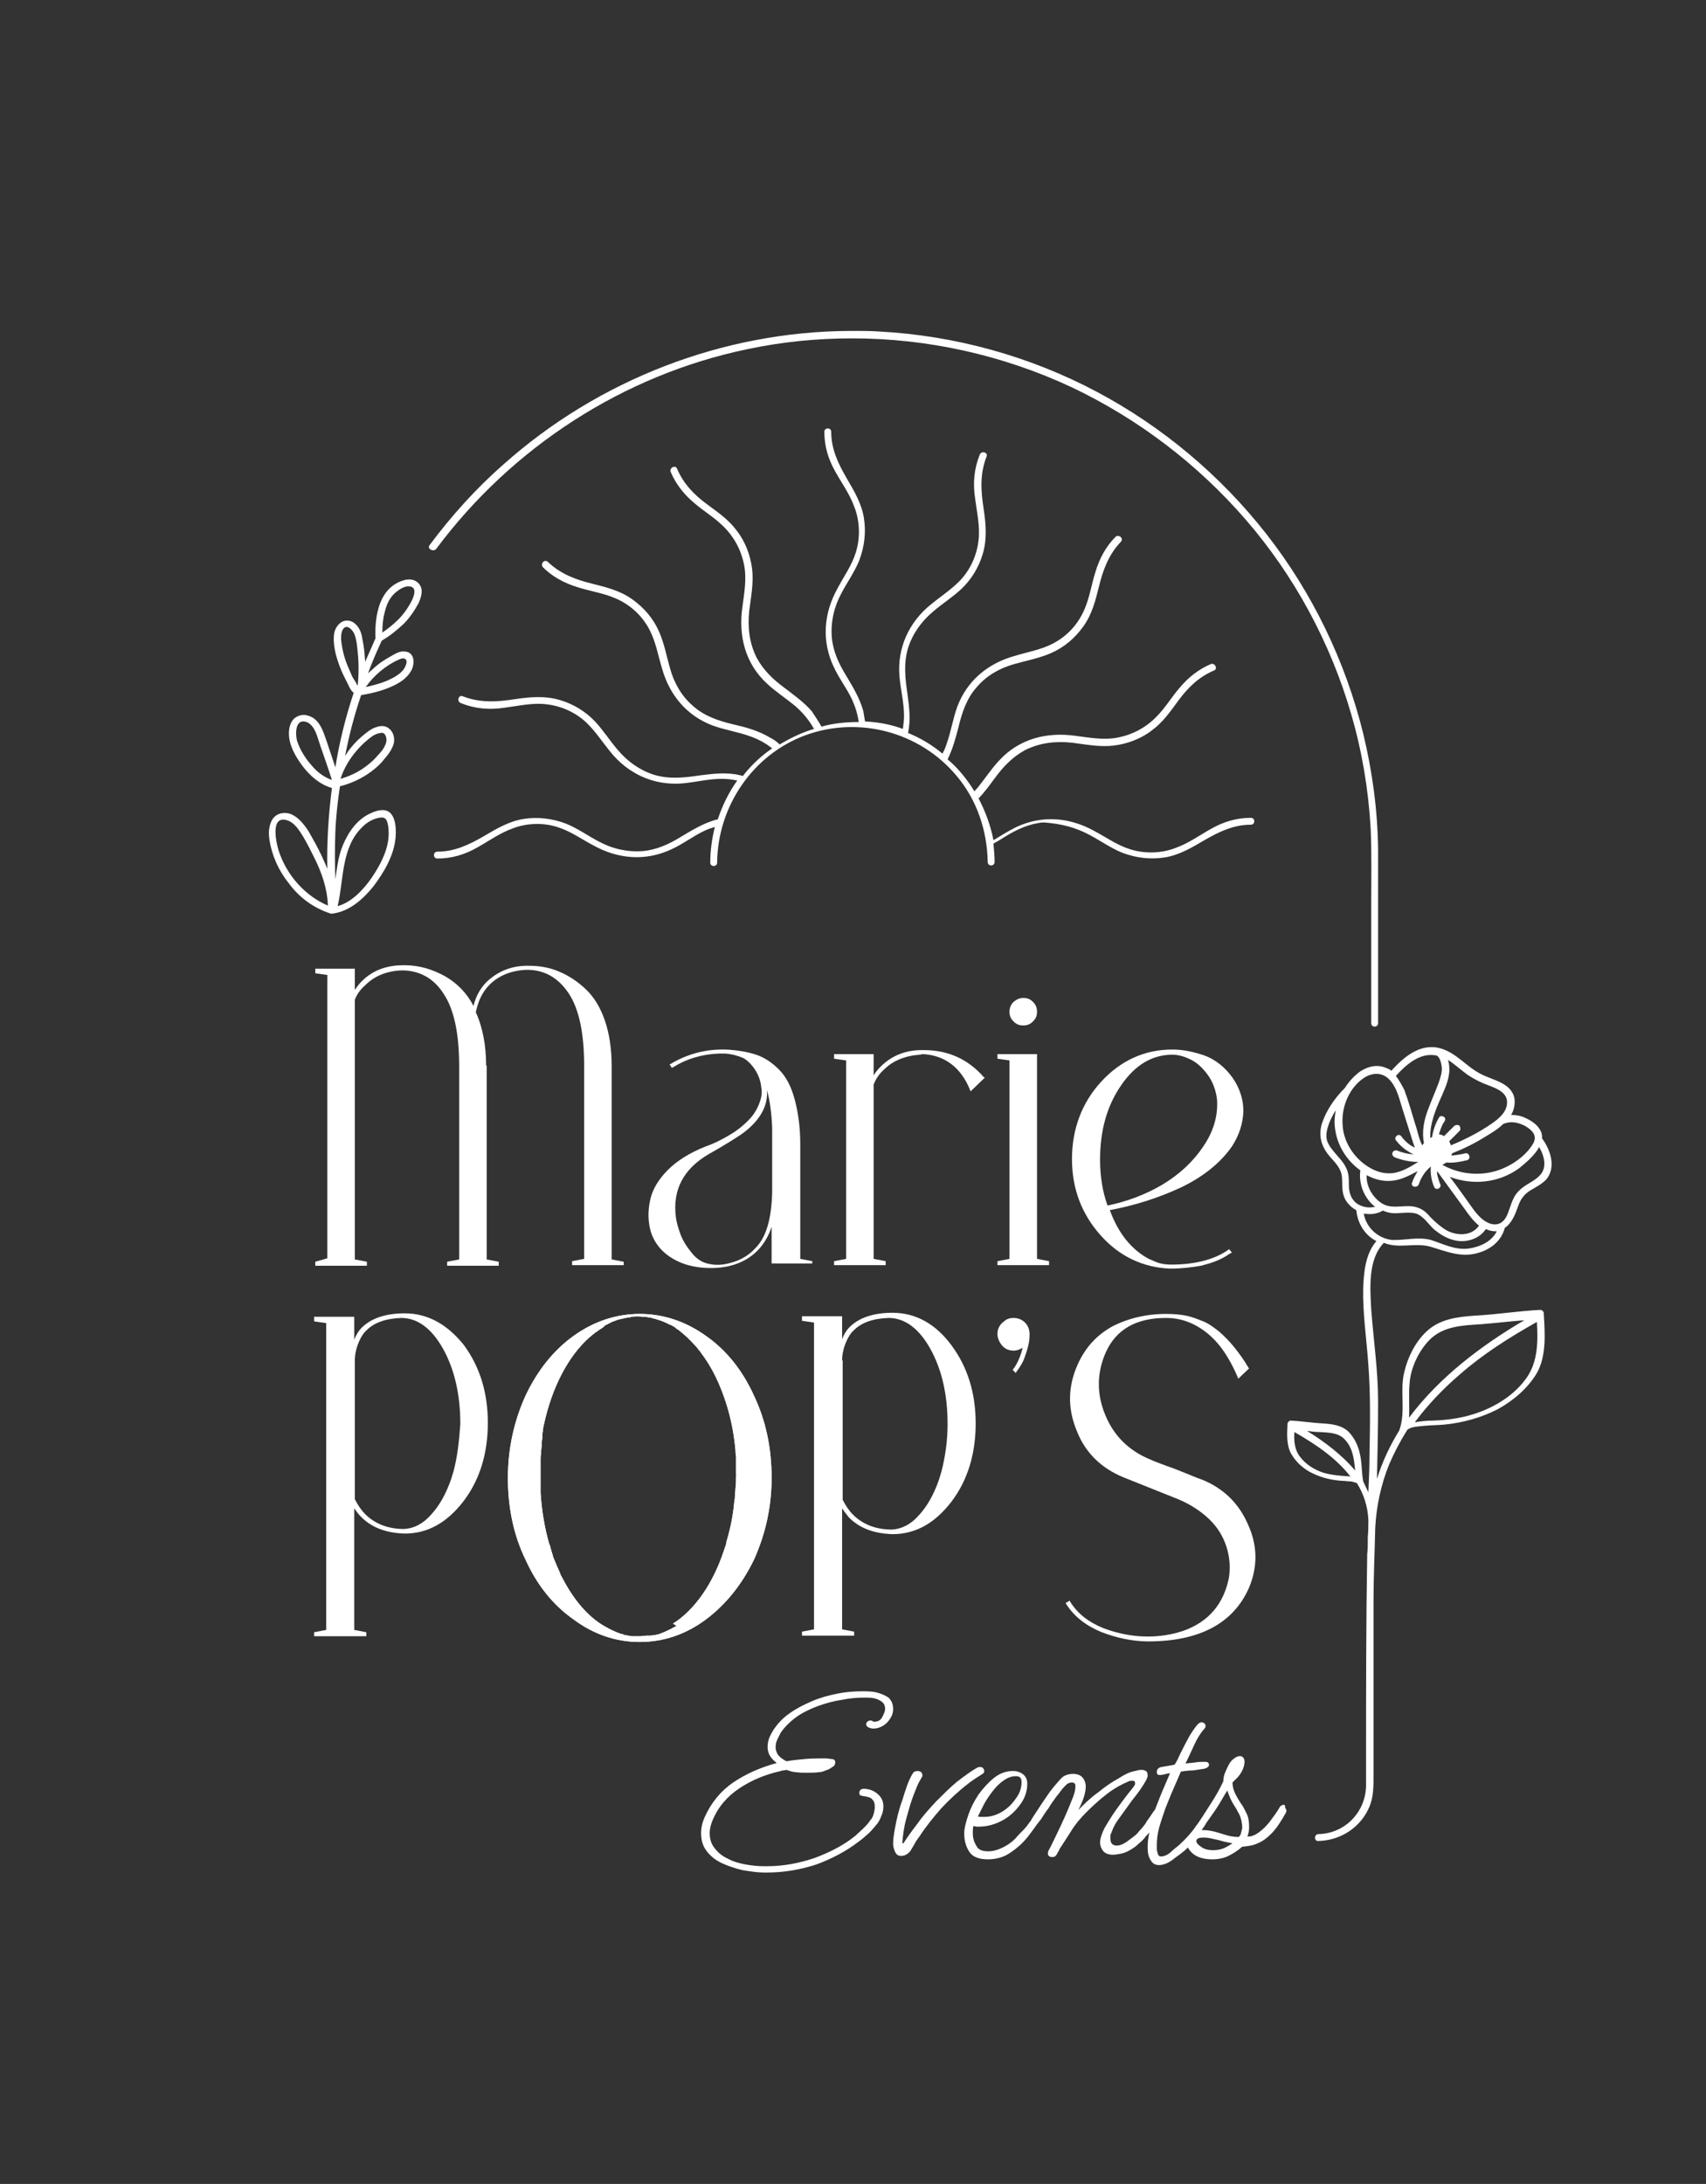 <?xml version="1.0" encoding="UTF-8"?> <svg xmlns="http://www.w3.org/2000/svg" xmlns:xlink="http://www.w3.org/1999/xlink" version="1.1" id="Calque_1" x="0px" y="0px" viewBox="0 0 297.6 380.8" style="enable-background:new 0 0 297.6 380.8;" xml:space="preserve"><rect x="0" y="0" width="297.6" height="380.8" fill="#333333" stroke="none"/> <style type="text/css"> .st0{fill:#FFFFFF;} </style> <g> <path class="st0" d="M190.1,145.6c1.9,1,3.7,2.3,5.7,3.1c2.4,0.9,4.9,1.2,7.4,0.8c2.5-0.4,4.7-1.7,6.9-3c2.6-1.5,5.1-2.7,8.1-2.7 c0.8,0,0.8-1.2,0-1.2c-2.5,0-4.8,0.7-6.9,1.9c-2,1.1-3.9,2.5-6.1,3.3c-2.5,1-5.4,1.1-8,0.3c-2.3-0.7-4.2-2.1-6.3-3.2 c-4.3-2.4-9.1-2.8-13.6-0.7c-1.4,0.7-2.7,1.5-4,2.3c-0.5-2.6-1.4-5-2.6-7.3c1.1-1.1,2-2.4,2.9-3.6c1.4-1.9,3-3.6,5.2-4.8 c2.6-1.3,5.3-1.6,8.2-1.3c2.4,0.3,4.9,0.8,7.3,0.5c2.4-0.3,4.8-1.2,6.7-2.7c1.9-1.4,3.2-3.3,4.6-5.2c1.7-2.3,3.6-4.1,6.2-5.2 c0.7-0.3,0.1-1.4-0.6-1.1c-2.1,0.9-3.9,2.3-5.4,4.1c-1.4,1.6-2.5,3.5-4,5c-1.8,1.9-4.2,3.2-6.8,3.7c-2.5,0.5-5,0-7.4-0.3 c-5-0.7-9.8,0.5-13.3,4.3c-1.4,1.5-2.5,3.2-3.8,4.8c-0.2,0.2-0.4,0.4-0.5,0.6c-1.3-2.1-2.8-4-4.7-5.6c0.9-1.8,1.4-3.7,1.9-5.6 c0.6-2.5,1.4-5,3.2-7c1.7-2,4-3.3,6.5-4c2.1-0.6,4.3-1,6.4-1.9c2.3-1,4.2-2.6,5.7-4.7c1.5-2.1,2.1-4.5,2.7-6.9 c0.7-2.9,1.7-5.6,3.8-7.8c0.6-0.6-0.3-1.4-0.9-0.9c-1.7,1.7-2.8,3.8-3.5,6.1c-0.7,2.2-1,4.4-1.9,6.5c-1.1,2.6-3,4.7-5.5,6 c-2.1,1.1-4.5,1.5-6.8,2.2c-4.6,1.3-8.2,4.3-9.9,8.8c-0.8,2.2-1.1,4.4-1.9,6.6c-0.2,0.6-0.4,1.1-0.7,1.6c-1.8-1.5-3.8-2.7-6-3.6 c0.5-2.3,0.2-4.5-0.1-6.8c-0.4-2.7-0.7-5.3,0.1-8c0.8-2.5,2.3-4.6,4.3-6.3c1.6-1.4,3.4-2.5,5-4c1.7-1.6,3-3.7,3.7-6 c0.8-2.6,0.6-5.2,0.2-7.9c-0.5-3.2-0.7-6.1,0.5-9.2c0.3-0.7-0.9-1.1-1.2-0.3c-1,2.5-1.2,5-0.8,7.6c0.3,2.4,0.9,4.9,0.6,7.3 c-0.3,2.7-1.5,5.3-3.4,7.2c-1.5,1.5-3.2,2.6-4.8,3.9c-3.9,3.1-6,7.6-5.6,12.6c0.2,2.3,0.8,4.6,0.8,6.9c0,0.8-0.1,1.6-0.2,2.3 c-2.1-0.8-4.4-1.2-6.6-1.3c-0.1-0.6-0.2-1.2-0.3-1.8c-0.6-2.2-1.8-4.2-3-6.2c-1.3-2.1-2.3-4.3-2.5-6.7c-0.2-2.7,0.4-5.3,1.7-7.7 c1-1.9,2.3-3.7,3.1-5.7c0.9-2.4,1.2-4.9,0.8-7.4c-0.4-2.5-1.7-4.7-3-6.9c-1.5-2.6-2.7-5.1-2.7-8.1c0-0.8-1.2-0.8-1.2,0 c0,2.5,0.7,4.8,1.9,6.9c1.1,2,2.5,3.9,3.3,6.1c1,2.5,1.1,5.4,0.3,8c-0.7,2.3-2.1,4.2-3.2,6.3c-2.4,4.3-2.8,9.1-0.7,13.6 c0.9,2,2.3,3.8,3.2,5.7c0.6,1.3,1,2.6,1.2,4c-2.2,0-4.4,0.2-6.5,0.8c-0.5-0.9-1.1-1.8-1.7-2.7c-1.4-1.6-3.1-2.8-4.8-4.1 c-1.9-1.4-3.6-3-4.8-5.2c-1.3-2.6-1.6-5.3-1.3-8.2c0.3-2.4,0.8-4.9,0.5-7.3c-0.3-2.4-1.2-4.8-2.7-6.7c-1.4-1.9-3.3-3.2-5.2-4.6 c-2.3-1.7-4.1-3.6-5.2-6.2c-0.3-0.7-1.4-0.1-1.1,0.6c0.9,2.1,2.3,3.9,4.1,5.4c1.6,1.4,3.5,2.5,5,4c1.9,1.8,3.2,4.2,3.7,6.8 c0.5,2.5,0,5-0.3,7.4c-0.7,5,0.5,9.8,4.3,13.3c1.5,1.4,3.2,2.5,4.8,3.8c1.4,1.2,2.5,2.5,3.4,4.1c-2.1,0.6-4.1,1.6-6,2.7 c-0.5-0.5-1.1-0.9-1.7-1.2c-2-1.2-4.2-1.8-6.4-2.3c-2.5-0.6-5-1.4-7-3.2c-2-1.7-3.3-4-4-6.5c-0.6-2.1-1-4.3-1.9-6.4 c-1-2.3-2.6-4.2-4.7-5.7c-2.1-1.5-4.5-2.1-6.9-2.7c-2.9-0.7-5.6-1.7-7.8-3.8c-0.6-0.6-1.4,0.3-0.9,0.9c1.7,1.7,3.8,2.8,6.1,3.5 c2.2,0.7,4.4,1,6.5,1.9c2.6,1.1,4.7,3,6,5.5c1.1,2.1,1.5,4.5,2.2,6.8c1.3,4.6,4.3,8.2,8.8,9.9c2.2,0.8,4.4,1.1,6.6,1.9 c1.4,0.5,2.7,1.2,3.8,2.1c-1.8,1.2-3.4,2.7-4.8,4.4c-0.1,0.1-0.2,0.3-0.3,0.4c-0.1,0-0.2-0.1-0.4-0.1c-2.4-0.6-4.7-0.3-7.1,0 c-2.7,0.4-5.3,0.7-8-0.1c-2.5-0.8-4.6-2.3-6.3-4.3c-1.4-1.6-2.5-3.4-4-5c-1.6-1.7-3.7-3-6-3.7c-2.6-0.8-5.2-0.6-7.9-0.2 c-3.2,0.5-6.1,0.7-9.2-0.5c-0.7-0.3-1.1,0.9-0.3,1.2c2.5,1,5,1.2,7.6,0.8c2.4-0.3,4.9-0.9,7.3-0.6c2.7,0.3,5.3,1.5,7.2,3.4 c1.5,1.5,2.6,3.2,3.9,4.8c3.1,3.9,7.6,6,12.6,5.6c2.3-0.2,4.6-0.8,6.9-0.8c0.9,0,1.8,0.1,2.7,0.3c-1.5,2.1-2.6,4.4-3.4,6.8 c0,0-0.1,0-0.2,0c-2.2,0.6-4.2,1.8-6.2,3c-2.1,1.3-4.3,2.3-6.7,2.5c-2.7,0.2-5.3-0.4-7.7-1.7c-1.9-1-3.7-2.3-5.7-3.1 c-2.4-0.9-4.9-1.2-7.4-0.8c-2.5,0.4-4.7,1.7-6.9,3c-2.6,1.5-5.1,2.7-8.1,2.7c-0.8,0-0.8,1.2,0,1.2c2.5,0,4.8-0.7,6.9-1.9 c2-1.1,3.9-2.5,6.1-3.3c2.5-1,5.4-1.1,7.9-0.3c2.3,0.7,4.2,2.1,6.3,3.2c4.3,2.4,9.1,2.8,13.6,0.7c2-0.9,3.8-2.3,5.7-3.2 c0.6-0.3,1.2-0.5,1.9-0.7c-0.5,2-0.8,4.1-0.8,6.2c0,0.8,1.2,0.8,1.2,0c0.1-9.8,6.2-18.8,15.4-22.2c9.3-3.4,19.9-0.6,26.3,7 c3.6,4.2,5.4,9.6,5.5,15.1c0,0.8,1.2,0.8,1.2,0c0-1.1-0.1-2.1-0.2-3.2c0.7-0.4,1.4-0.8,2-1.2c2.1-1.3,4.3-2.3,6.7-2.5 C185.1,143.6,187.7,144.3,190.1,145.6z"></path> <path class="st0" d="M76.1,95.7c13.2-17.7,32.6-30.3,54.2-34.8c6.1-1.3,12.2-1.9,18.4-1.9c13.1,0,26.2,2.9,38.2,8.5 c11.6,5.5,22,13.4,30.4,23.1c8.5,9.8,14.8,21.5,18.4,33.9c1.9,6.5,3,13.1,3.4,19.9c0.2,4.4,0.1,8.8,0.1,13.2c0,6.7,0,13.3,0,20 c0,0.3,0,0.5,0,0.8c0,0.8,1.2,0.8,1.2,0c0-6.5,0-13.1,0-19.6c0-3.6,0-7.2,0-10.8c-0.1-6.8-1-13.5-2.6-20.1 c-3.1-12.6-8.9-24.6-16.9-34.8c-8-10.2-18.1-18.7-29.6-24.8c-11.7-6.2-24.7-9.8-38-10.5c-1.5-0.1-2.9-0.1-4.4-0.1c0,0,0,0,0,0 c-0.1,0-0.1,0-0.2,0c-0.1,0-0.2,0-0.3,0c0,0,0,0-0.1,0c-22.2,0.1-43.9,8.5-60.5,23.3c-4.8,4.2-9.1,9-12.9,14.1 C74.5,95.7,75.6,96.3,76.1,95.7z"></path> <path class="st0" d="M57.7,159.3c0.1,0,0.1,0,0.2,0c0,0,0,0,0,0c0,0,0,0,0.1,0c3-0.4,5.3-2.5,7.1-4.7c1.9-2.5,3.6-5.4,3.9-8.5 c0.1-1.3,0.1-3-0.7-4.1c-0.8-1.1-2.3-0.8-3.4-0.3c-2.5,1-4.1,3.3-5.1,5.7c-0.8,1.9-1,3.9-1.3,5.9c-0.1-2.7-0.1-5.5,0-8.2 c0.1-2.7,0.4-5.3,0.8-8c2-0.5,3.9-1.4,5.5-2.6c0.8-0.6,1.6-1.3,2.2-2.1c0.7-0.8,1.4-1.7,1.7-2.8c0.2-1-0.1-2.1-1-2.7 c-0.8-0.5-1.6-0.3-2.4,0c-0.9,0.4-1.7,1.1-2.4,1.7c-0.8,0.7-1.5,1.5-2.1,2.3c-0.2,0.3-0.4,0.6-0.6,0.9c0.7-3.6,1.6-7.1,2.8-10.6 c1.8-0.3,3.5-0.7,5.1-1.4c1.4-0.6,2.8-1.4,3.6-2.8c0.7-1.2,0.7-3.3-1.1-3.4c-0.8-0.1-1.5,0.3-2.2,0.7c-0.7,0.4-1.4,0.8-2.1,1.3 c-0.7,0.5-1.4,1.2-2.1,1.8c0.7-1.9,1.5-3.8,2.4-5.7c1.4-0.8,2.6-1.8,3.8-2.9c1-1,1.9-2.3,2.6-3.6c0.5-1.1,1-2.6-0.1-3.6 c-1.1-1-2.7-0.5-3.9,0.2c-1.3,0.8-2.1,1.9-2.7,3.4c-0.7,1.9-0.9,4.1-0.8,6.1c-0.6,1.4-1.2,2.7-1.8,4.1c0-0.5-0.1-0.9-0.1-1.4 c-0.1-1.1-0.3-2.2-0.5-3.2c-0.2-0.9-0.7-1.8-1.5-2.3c-1.6-0.9-3,0.4-3.3,1.9c-0.3,1.9,0.3,4.1,1,5.9c0.4,1.1,1,2.2,1.5,3.2 c0.2,0.5,0.5,1,0.9,1.3c-1.4,4.2-2.5,8.6-3.2,13c-0.5-1.5-1-3-1.5-4.5c-0.6-1.7-1.2-3.9-3.2-4.5c-0.9-0.3-1.8-0.1-2.5,0.5 c-0.7,0.7-0.9,1.7-0.9,2.6c0,2.1,1.2,4.1,2.4,5.7c1.3,1.7,3,3.2,5.1,3.8c-0.6,4.7-0.9,9.4-0.8,14.1c-0.3-0.8-0.7-1.6-1-2.3 c-0.7-1.5-1.5-2.9-2.3-4.3c-0.8-1.2-1.8-2.5-3.2-3c-1.2-0.4-2.5,0-3.1,1c-0.6,1-0.7,2.3-0.5,3.5c0.4,2.7,1.6,5.4,3.3,7.5 C52.1,156.4,54.6,158.3,57.7,159.3C57.6,159.3,57.7,159.3,57.7,159.3z M63.2,144.2c0.8-0.8,1.8-1.4,2.9-1.6 c0.9-0.2,1.3,0.1,1.5,0.9c0.2,0.7,0.2,1.4,0.2,2.1c-0.1,2.7-1.5,5.3-3,7.5c-1.4,2-3.4,4.2-5.9,4.9C60,153.3,59.5,147.8,63.2,144.2z M67.1,106.8c0.3-1.3,0.8-2.5,1.8-3.4c0.7-0.6,1.8-1.4,2.8-1.1c1,0.3,0.5,1.6,0.2,2.3c-0.6,1.2-1.4,2.4-2.4,3.4 c-0.9,0.9-1.8,1.6-2.8,2.3C66.7,109,66.8,107.9,67.1,106.8z M69.6,115c0.4-0.2,1.1-0.4,1.3,0.2c0.1,0.5-0.2,1-0.4,1.4 c-0.7,1-1.9,1.6-3,2.1c-1.2,0.5-2.4,0.8-3.7,1.1C65.2,117.8,67.3,116,69.6,115z M61.2,117.4c-0.4-0.9-0.8-1.8-1.1-2.8 c-0.3-1-0.5-2.1-0.6-3.1c0-0.6,0-1.5,0.5-2c0.7-0.6,1.5,0.4,1.8,1c0.4,1,0.5,2.2,0.6,3.2c0.2,1.9,0.2,3.8,0,5.8c0,0,0,0,0,0 c0,0,0,0,0,0.1c-0.2-0.3-0.4-0.8-0.5-0.9C61.6,118.3,61.4,117.9,61.2,117.4z M64.5,128.7c0.6-0.5,1.2-0.8,1.9-0.9 c0.8-0.2,1.1,0.8,1,1.5c-0.2,0.9-0.8,1.7-1.4,2.3c-0.6,0.7-1.2,1.3-2,1.9c-1.4,1.1-2.9,1.8-4.6,2.3C60.3,133,62.2,130.5,64.5,128.7 z M54.4,133.5c-1.1-1.2-2.1-2.8-2.6-4.4c-0.3-1.2-0.3-3.9,1.7-3.2c1.5,0.6,1.9,2.8,2.4,4.2c0.7,2,1.4,4,2,5.9 C56.5,135.5,55.3,134.6,54.4,133.5z M48.6,148.3c-0.4-1.3-1.5-6.1,1.4-5.3c1.4,0.4,2.2,1.8,2.9,2.9c0.7,1.2,1.3,2.4,1.9,3.6 c1.3,2.6,2.3,5.4,2.4,8.4C53.2,156.2,50,152.6,48.6,148.3z"></path> <path class="st0" d="M176.6,238.8l0.6,0.6l0.1-0.2c0.6-0.8,1.2-1.7,1.5-2.7c0.4-1.1,0.6-1.9,0.7-2.5c0.1-0.6,0.1-1.1,0.1-1.4 c0-0.8-0.3-1.5-0.8-2c-0.5-0.5-1.2-0.8-2-0.8c-0.5,0-1,0.1-1.4,0.4c-0.4,0.3-0.8,0.6-1,1c-0.3,0.4-0.4,0.9-0.4,1.4 c0,0.7,0.3,1.4,0.8,2c0.5,0.6,1.2,0.9,2,0.9c0.6,0,1.1-0.2,1.6-0.5c-0.4,1.6-1,2.9-1.7,3.8L176.6,238.8z"></path> <path class="st0" d="M206.3,284.4l-1.4,0.4c-4.2,1-8.4,0.6-12.4-0.9c-2.5-1-4.5-2.5-5.8-4.6l-0.1-0.2l-0.7,0.4l0.1,0.2 c1.4,2.2,3.5,3.8,6.2,4.9c2.6,1,5.4,1.6,8.1,1.6c9,0,14.9-3.2,17.6-9.4c1.5-3.6,1.5-7.3-0.2-11c-1.6-3.7-4.3-6.3-8-7.8 c-0.9-0.3-1.8-0.7-2.8-1.1c-1-0.4-2.2-0.9-3.4-1.3c-1.3-0.5-2.2-0.8-2.8-1.1c-3.7-1.5-6.4-4.1-7.9-7.8c-1.5-3.6-1.5-7.3,0.1-10.9 c1.8-4,5.3-6,10.5-6c2.5,0,4.8,0.8,7,2.5c2.2,1.7,4,4.3,5.5,7.8l0.1,0.3l1.9-1.8l-0.1-0.1c-0.8-1.4-1.7-2.6-2.5-3.6 c-0.8-1-1.7-1.9-2.6-2.7c-0.9-0.7-1.8-1.4-2.8-1.8s-2-0.8-3-1c-1-0.2-2.2-0.3-3.5-0.3c-3.5,0-6.7,0.8-9.4,2.2 c-2.7,1.5-4.7,3.7-6,6.6c-1.7,3.8-1.8,7.6-0.2,11.5c1.5,3.9,4.3,6.6,8.2,8.2l9,3.6c2.1,0.8,3.9,1.9,5.4,3.2 c1.5,1.3,2.6,2.8,3.3,4.6c0.7,1.8,1,3.8,0.7,6C213.5,279.6,210.9,282.8,206.3,284.4z"></path> <path class="st0" d="M70.6,229c-3.4,0-5.9,0.9-7.5,2.5c-0.6,0.6-1,1.3-1.3,2.1v-4h-7v0.8l2.1,0.3v53.5l-2.1,0.4v0.7h9.1v-0.7 l-2.1-0.4V263c0.4,0.6,0.8,1.1,1.2,1.5c1.9,1.9,4.4,2.8,7.6,2.9c4,0,7.4-1.9,10.3-5.7c2.8-3.7,4.2-8.3,4.2-13.6 c0-5.3-1.4-9.8-4.2-13.6C78,230.9,74.6,229,70.6,229z M79.1,256.6c0,0-0.2,0.6-0.4,1.3c-0.9,2.6-2.1,4.7-3.5,6.2 c-1.4,1.6-3,2.4-4.7,2.5c-2.8,0-5.1-0.9-6.8-2.6c-0.7-0.7-1.3-1.6-1.8-2.6v-24.2c0-2.3,1.2-4.5,1.9-5.1c1.4-1.5,3.5-2.2,6.2-2.3 c2.8,0,5.3,1.8,7.3,5.4c2,3.6,3,8,3,13.1C80.1,251.2,79.8,254,79.1,256.6z"></path> <path class="st0" d="M148.1,264.6c1.9,1.9,4.4,2.8,7.6,2.9c4,0,7.4-1.9,10.3-5.7c2.8-3.7,4.2-8.3,4.2-13.6c0-5.3-1.4-9.8-4.2-13.6 c-2.8-3.8-6.3-5.7-10.3-5.7c-3.4,0-5.9,0.9-7.5,2.5c-0.6,0.6-1,1.3-1.3,2.1v-4h-7v0.8l2.1,0.3v53.5l-2.1,0.4v0.7h9.1v-0.7l-2.1-0.4 V263C147.3,263.6,147.7,264.1,148.1,264.6z M146.9,237.2c0-2.3,1.2-4.5,1.9-5.1c1.4-1.5,3.5-2.2,6.2-2.3c2.8,0,5.3,1.8,7.3,5.4 c2,3.6,3,8,3,13.1c0,2.9-0.4,5.7-1.1,8.4c0,0-0.2,0.6-0.4,1.3c-0.9,2.6-2.1,4.7-3.5,6.2c-1.4,1.6-3,2.4-4.7,2.5 c-2.8,0-5.1-0.9-6.8-2.6c-0.7-0.7-1.3-1.6-1.8-2.6V237.2z"></path> <path class="st0" d="M141.7,220.6v-0.7l-2.1-0.4v-20c0-3.1-0.4-5.7-1-7.9c-0.6-2.2-1.5-3.9-2.7-5.1c-1.2-1.2-2.5-2.1-4-2.6 c-1.5-0.5-3.3-0.8-5.3-0.9H126c-3.3,0-6.3,0.9-9,2.5l-0.2,0.1l0.4,0.6l0.2-0.1c2.4-1.5,5.1-2.3,8.1-2.4l1,0 c1.2,0.1,2.3,0.4,3.2,0.8c0.7,0.4,1.4,1.1,2,2c0.6,0.9,1,2,1.1,3.1c0.1,0.5,0.1,1.1,0,1.6c-0.1,0.5-0.3,1.2-0.7,2 c-0.4,0.8-0.9,1.5-1.6,2.2c-0.7,0.7-1.6,1.5-2.9,2.3c-1.3,0.8-2.8,1.6-4.5,2.2c-2.8,1.1-5,2.5-6.6,4.1c-1.6,1.6-2.6,3.3-3,4.9 c-0.4,1.6-0.5,3.2-0.2,4.9c0.4,2.2,1.6,4,3.5,5.3c1.9,1.3,4.3,2,7.2,2c3.5,0,6.3-1.1,8.3-3.2c1-1.1,1.8-2.4,2.3-4v6.4H141.7z M131.8,217.6c-1,1.1-2.2,1.9-3.7,2.4c-1.5,0.5-2.9,0.7-4.3,0.4c-1.2-0.2-2.2-0.8-3.1-1.9c-0.9-1.1-1.6-2.2-2-3.3 c-0.4-1.1-0.7-2.1-0.8-3c-0.6-4.7,1.3-8.4,5.8-11c2.5-1.4,4.4-2.6,5.6-3.4c3.1-2.2,4.7-4.8,4.5-7.7c0.5,1.8,0.8,4,0.9,6.6v11.1 C134.6,212.4,133.7,215.7,131.8,217.6z"></path> <path class="st0" d="M171.6,187.8c-2.7-3.1-6.2-4.7-10.4-4.7c-0.1,0-0.3,0-0.4,0c-2.9,0-5.3,1-7.2,2.9c-0.4,0.4-0.9,1-1.2,1.5v-3.7 h-6.9v0.8l2.1,0.3v34.6l-2.1,0.4v0.7h9v-0.7l-2.1-0.4v-30.4c0.4-1,1-1.9,1.8-2.6c1.5-1.5,3.6-2.4,6.2-2.6c0.2,0,0.4-0.1,0.6-0.1 c3.8,0.2,6.6,2.3,8.2,6.2l0.1,0.3l2.5-2.4L171.6,187.8z"></path> <polygon class="st0" points="183,219.9 180.9,219.5 180.9,183.8 174,183.8 174,184.6 176.1,184.9 176.1,219.5 174,219.9 174,220.6 183,220.6 "></polygon> <path class="st0" d="M214.9,199.9c1.3-2,1.9-4,2-6.1c0-2.1-0.6-4-1.9-5.9c-1.3-1.8-3-3.2-5-3.9c-1.8-0.6-3.6-1-5.5-1 c-4.8,0-9,1.9-12.4,5.6c-3.4,3.7-5.1,8.3-5.1,13.5c0,5.2,1.7,9.6,5,13.3c3.3,3.7,7.4,5.6,12.1,5.8c1.9,0,3.7-0.2,5.4-0.5 c1.6-0.4,3.1-0.9,4.4-1.7c0.3-0.2,0.6-0.4,0.8-0.5l0.2-0.1l-0.5-0.6l-0.1,0.1c-2.4,1.7-5.8,2.6-10,2.6c-0.8,0-1.7-0.1-2.5-0.4 l-1.4-0.6c-3-1.6-5.3-4.4-6.8-8.5c4.3-0.8,8.4-2.1,12.3-3.9C209.7,205.3,212.8,202.9,214.9,199.9z M193.2,210.2 c-0.9-2.5-1.3-5.2-1.3-8c0-5.1,1.2-9.4,3.7-13c2.4-3.5,5.4-5.3,8.9-5.3c1,0,2.1,0.3,3.1,0.8c1.1,0.5,2.1,1.4,3,2.6 c0.9,1.2,1.5,2.7,1.7,4.4c0.2,2.8-0.6,5.6-2.4,8.2c-1.8,2.7-4.2,4.9-7.2,6.7C199.8,208.3,196.6,209.5,193.2,210.2z"></path> <path class="st0" d="M180.2,178.1L180.2,178.1c0.5-0.5,0.7-1,0.7-1.7c0-0.7-0.2-1.2-0.7-1.7c-0.5-0.5-1-0.7-1.7-0.7 s-1.2,0.3-1.7,0.7c-0.5,0.5-0.7,1.1-0.7,1.7c0,0.7,0.2,1.2,0.7,1.7c0.5,0.5,1,0.7,1.7,0.7S179.7,178.6,180.2,178.1z"></path> <path class="st0" d="M84.8,185.8c0-3.5-0.6-6.7-1.8-9.3c0.4-1.9,1.1-3.5,2.4-4.8c1.6-1.6,3.8-2.5,6.5-2.6c3.1,0,5.5,1.4,7.3,4.1 c1.8,2.7,2.7,6.9,2.7,12.6v33.7l-2.1,0.4v0.7h9V220l-2.1-0.4v-33.7c0-3-0.4-5.7-1.2-8c-0.8-2.3-1.9-4.1-3.4-5.5 c-1.4-1.3-2.9-2.3-4.6-3c-1.6-0.7-3.4-1-5.1-1c-3-0.1-5.5,0.9-7.5,2.8c-1.1,1.1-1.9,2.5-2.3,4.2c-1.2-2.3-2.9-4-5-5.2 c-2.2-1.2-4.5-1.9-7-1.9c-0.1,0-0.1,0-0.2,0c-3,0-5.4,0.9-7.3,2.8c-0.4,0.4-0.8,0.9-1.2,1.5v-3.7H55v0.8l2.1,0.3v49.4L55,220v0.7h9 V220l-2.1-0.4v-45.3c0.4-1,1-1.8,1.8-2.5c1.6-1.6,3.7-2.5,6.4-2.6c3.1,0,5.6,1.4,7.3,4.1c1.8,2.7,2.7,6.9,2.7,12.6v33.7l-2.1,0.4 v0.7h9V220l-2.1-0.4V185.8z"></path> <path class="st0" d="M131.5,272c2-4.4,3.1-9.2,3.1-14.3c0-5.2-1-10-3.1-14.4c-2-4.4-4.8-7.9-8.4-10.4c-3.5-2.5-7.4-3.8-11.5-3.8 c-4.1,0-8,1.3-11.5,3.8c-3.5,2.5-6.3,6-8.4,10.4c-2,4.4-3.1,9.2-3.1,14.4c0,5.2,1,10,3.1,14.3c2,4.4,4.8,7.9,8.4,10.4 c3.5,2.6,7.4,3.9,11.5,3.9c4.1,0,8-1.3,11.5-3.9C126.6,279.8,129.4,276.3,131.5,272z M118.2,283.6l-0.2-0.1 c-0.4,0.2-0.7,0.4-1.1,0.6l-0.2,0.1c-0.3,0.1-0.6,0.3-0.9,0.4c-0.2,0.1-0.3,0.1-0.5,0.2c-0.2,0.1-0.5,0.2-0.7,0.2 c-0.2,0.1-0.4,0.1-0.6,0.1c-0.3,0.1-0.6,0.1-0.8,0.1c-0.1,0-0.3,0-0.4,0c-0.4,0-0.8,0.1-1.1,0.1l-0.1,0l-0.1,0c-0.3,0-0.6,0-0.9,0 c-0.1,0-0.2,0-0.3,0l-0.1,0c-0.2,0-0.4-0.1-0.6-0.1c-0.2,0-0.3-0.1-0.5-0.1c-0.2,0-0.4-0.1-0.6-0.2l-0.1,0c-0.1,0-0.2,0-0.3-0.1 c-0.3-0.1-0.6-0.2-1-0.4l-0.2-0.1c-0.3-0.1-0.6-0.3-1-0.5c-2.9-1.5-5.4-4.3-7.4-7.9l-0.1-0.2c-0.2-0.4-0.4-0.7-0.6-1.1l-0.1-0.3 c-0.4-0.9-0.8-1.8-1.2-2.8l-0.1-0.4c-0.1-0.3-0.2-0.6-0.3-1c-0.1-0.2-0.1-0.5-0.2-0.7l-0.1-0.2c-0.8-2.8-1.3-5.8-1.5-8.9 c0-0.1,0-0.2,0-0.4l0-0.1c0-0.3,0-0.6,0-0.9c0-0.5,0-0.9,0-1.4l0-0.2c0-0.5,0-1,0-1.5c0-0.1,0-0.2,0-0.4l0-0.4c0-0.2,0-0.4,0-0.6 c0-0.3,0-0.6,0.1-0.9l0-0.5c0-0.4,0.1-0.7,0.1-1.1l0-0.3c0-0.3,0.1-0.7,0.1-1l0-0.1c0-0.1,0-0.2,0-0.3c0-0.3,0.1-0.5,0.1-0.8 c0-0.2,0.1-0.5,0.1-0.7c0-0.1,0.1-0.3,0.1-0.4c1.4-6.4,4.2-11.8,7.9-15.1c0.4-0.3,0.7-0.6,1.1-0.9c0.1,0,0.1-0.1,0.2-0.1l0.1-0.1 c0.2-0.1,0.4-0.3,0.6-0.4c0.2-0.1,0.4-0.3,0.6-0.4l-0.1-0.2l0.1,0.1c0.5-0.3,1-0.5,1.5-0.8l0.1,0c0.3-0.1,0.5-0.2,0.8-0.3l0,0 c0.4-0.1,0.9-0.2,1.3-0.3c0.2,0,0.4-0.1,0.6-0.1c0.1,0,0.3,0,0.4-0.1c0.8-0.1,1.4-0.1,2.1,0c0.1,0,0.2,0,0.3,0l0.1,0 c0.2,0,0.4,0.1,0.6,0.1c0.2,0,0.4,0.1,0.5,0.1c0.1,0,0.2,0.1,0.3,0.1l0.1,0c0.7,0.2,1.3,0.4,2,0.7c0.1,0.1,0.3,0.1,0.4,0.2 c0.2,0.1,0.3,0.2,0.5,0.2c0.2,0.1,0.5,0.3,0.7,0.4l0.1,0.1c0,0,0.1,0,0.1,0.1c0.7,0.4,1.3,1,2,1.6c0.6,0.6,1.2,1.2,1.8,1.9 c0.1,0.2,0.3,0.4,0.4,0.5l0.2,0.3c1.6,2.1,2.9,4.6,3.9,7.4c1.1,3,1.8,6.2,2.1,9.6l0,0.2c0,0.3,0.1,0.7,0.1,1c0,0.3,0,0.6,0,0.8 l0,0.2c0,0.2,0,0.3,0,0.5c0,0.5,0,1.1,0,1.6l0,0l0,0l0.2,0v0l-0.2,0.1c0,0.7,0,1.4-0.1,2.2c0,0.4-0.1,0.9-0.1,1.3 c0,0.3,0,0.6-0.1,0.9c-0.2,2.5-0.7,4.9-1.4,7.2l0,0.1c0,0.2-0.1,0.3-0.1,0.5l-0.1,0.2c-0.1,0.2-0.1,0.4-0.2,0.6 c-1.9,5.8-5.1,10.4-8.9,12.8L118.2,283.6z"></path> <path class="st0" d="M152.5,300.2c-0.1,0-0.2,0-0.3-0.1c-0.1-0.1-0.2-0.1-0.4-0.1c-0.2,0-0.4,0.1-0.5,0.2c-0.1,0.1-0.2,0.3-0.2,0.4 c0,0.3,0.1,0.4,0.4,0.6c0.3,0.1,0.5,0.2,0.8,0.2c1,0,1.8-0.4,2.5-1.1c0.7-0.8,1-1.5,1-2.3c0-0.9-0.3-1.5-0.8-2 c-0.6-0.4-1.3-0.7-2.1-0.9c-0.8-0.2-1.7-0.2-2.5-0.2c-1.4,0-2.8,0.1-4.3,0.4c-1.5,0.3-3,0.7-4.4,1.3c-1.4,0.6-2.8,1.3-3.9,2.1 c-1.2,0.8-2.1,1.8-2.8,2.8c-0.3,0.5-0.6,1-0.8,1.5c-0.2,0.5-0.3,1.1-0.3,1.6c0,1.1,0.5,2,1.6,2.8c-2.9,0.8-5.4,1.9-7.6,3.4 c-2.2,1.5-3.9,3.6-5,6.1c-0.4,0.9-0.6,1.8-0.6,2.7c0,1.3,0.3,2.3,1,3.2c0.7,0.9,1.6,1.6,2.7,2.1s2.3,0.9,3.6,1.2 c1.3,0.2,2.5,0.4,3.7,0.4h0.5c3,0,5.8-0.5,8.6-1.4c2.7-1,5.2-2.3,7.4-4c0.6-0.4,1.2-1,1.8-1.5c0.6-0.6,1.1-1.2,1.5-1.7 c0.3-0.4,0.5-0.9,0.7-1.4c0.2-0.5,0.3-1,0.3-1.5c0-0.9-0.3-1.6-1-2.2s-1.5-0.9-2.5-0.9c-0.2,0-0.4,0.1-0.5,0.2 c-0.1,0.1-0.2,0.3-0.2,0.5c0,0.3,0.1,0.5,0.4,0.5c0.3,0.1,0.6,0.1,1,0.2c0.4,0.1,0.7,0.2,0.9,0.5c0.3,0.3,0.4,0.7,0.4,1.3 c0,0.4-0.1,0.8-0.2,1.2c-0.1,0.4-0.3,0.8-0.6,1.1c-0.3,0.5-0.7,0.9-1.2,1.4c-0.5,0.5-1,0.9-1.4,1.3c-2.1,1.7-4.5,2.9-7.2,3.9 c-2.7,0.9-5.4,1.4-8.2,1.4h-0.5c-1,0-2.1-0.1-3.2-0.3c-1.1-0.2-2.2-0.5-3.1-1c-0.9-0.4-1.7-1-2.3-1.8c-0.6-0.7-0.9-1.6-0.9-2.7 c0-0.7,0.2-1.5,0.5-2.2c1-2.4,2.6-4.2,4.7-5.6c2.1-1.4,4.5-2.4,7.2-3c0.2-0.1,0.3-0.1,0.5-0.1c0.2,0,0.3-0.1,0.5-0.1 c0.6,0.2,1.1,0.4,1.7,0.4c0.6,0.1,1.2,0.1,1.8,0.1c0.7,0,1.5,0,2.2-0.1c0.3,0,0.7-0.1,1.1-0.3c0.4-0.1,0.8-0.3,1.2-0.6 c0.4-0.2,0.5-0.5,0.5-0.8c0-0.4-0.2-0.6-0.8-0.6c-0.5-0.1-0.9-0.1-1.1-0.1c-1.1,0-2.2,0-3.3,0.1c-1.1,0.1-2.2,0.2-3.3,0.4 c-0.6-0.3-1-0.6-1.4-1c-0.3-0.4-0.5-0.9-0.5-1.5c0-0.4,0.1-0.9,0.3-1.3c0.2-0.4,0.4-0.8,0.6-1.2c0.7-1,1.6-1.9,2.7-2.7 c1.1-0.8,2.4-1.4,3.7-1.9c1.4-0.5,2.8-0.9,4.2-1.1c1.4-0.3,2.8-0.4,4-0.4c0.5,0,1.1,0,1.6,0.1s1,0.3,1.4,0.6 c0.4,0.3,0.6,0.7,0.6,1.3c0,0.4-0.2,0.8-0.5,1.4C153.6,300,153.1,300.2,152.5,300.2z"></path> <path class="st0" d="M170,310.2c0.5-0.3,0.9-0.6,1.4-0.9c0.2-0.1,0.3-0.3,0.3-0.5c0-0.2-0.1-0.3-0.2-0.5c-0.1-0.1-0.3-0.2-0.5-0.2 c-0.1,0-0.3,0-0.5,0.1c-1.1,0.6-2.3,1.5-3.6,2.5c-1.2,1-2.4,2.2-3.6,3.4c-1.2,1.3-2.3,2.5-3.2,3.8c-1,1.3-1.8,2.4-2.5,3.5l-0.2,0 c0.1-1.4,0.3-2.9,0.7-4.3c0.4-1.5,0.8-2.9,1.3-4.2c0.2-0.5,0.4-1,0.6-1.5c0.2-0.5,0.5-1,0.8-1.5c0-0.1,0.1-0.1,0.1-0.2 c0-0.1,0-0.1,0-0.2c0-0.2-0.1-0.4-0.2-0.5c-0.2-0.1-0.3-0.2-0.6-0.2c-0.4,0-0.6,0.1-0.8,0.3c-0.9,1.4-1.4,3.2-1.9,4.8 c-0.6,1.6-1,3.3-1.3,5c-0.2,1.1-0.3,1.9-0.3,2.6c0,0.4,0.1,0.8,0.3,1.3c0.2,0.5,0.5,0.8,1.1,0.8c0.4,0,0.7-0.1,1-0.3 c0.3-0.2,0.5-0.4,0.7-0.7c0.2-0.4,0.5-0.8,0.7-1.2c0.2-0.4,0.5-0.8,0.8-1.2c1.1-1.7,2.4-3.3,3.8-4.9c1.4-1.5,3-3,4.7-4.3 C169.1,310.8,169.6,310.5,170,310.2z"></path> <path class="st0" d="M223.9,314.7c-0.2,0-0.4,0.1-0.6,0.3c-0.5,0.9-1.1,1.7-1.7,2.5c-0.6,0.8-1.3,1.5-2,2c-0.7,0.5-1.4,0.8-2,0.7 c0.2-0.5,0.3-1,0.3-1.6c0-0.9-0.1-1.7-0.4-2.3c-0.3-0.6-0.6-1.3-1-1.8c-0.4-0.6-0.7-1.1-1-1.7c-0.3-0.6-0.5-1.3-0.5-2 c0.2-0.2,0.5-0.5,0.8-0.8c0.3-0.3,0.6-0.7,0.8-1.1c0.4-0.7,0.5-1.3,0.5-1.7c0-0.6-0.3-1-0.8-1c-0.3,0-0.6,0.1-1,0.4 c-0.4,0.3-0.7,0.6-1,1.2c-0.2,0.4-0.4,0.8-0.6,1.3c-0.2,0.5-0.3,1-0.3,1.5c-0.6,1.3-1.3,2.5-2,3.6c-0.7,1.1-2.4,3.8-2.7,4.1 c-0.8,1.2-1.8,2.3-2.9,3.3c-0.4,0.4-0.9,0.7-1.3,1.1c-0.5,0.5-1.2,1-2,1c-0.2,0-0.4-0.1-0.5-0.4c-0.1-0.3-0.2-0.6-0.2-0.9 c0-0.3,0-0.6,0-0.7c0-0.9,0.1-1.9,0.4-3c0.3-1.1,0.7-2.2,1.1-3.4c0.5-1.2,0.9-2.3,1.4-3.4c0.5-1.1,0.9-2.1,1.3-3 c0.7-0.1,1.4-0.2,2.1-0.2c0.7-0.1,1.4-0.2,2-0.3c0.2-0.1,0.4-0.1,0.6-0.3c0.2-0.1,0.2-0.3,0.2-0.4c0-0.2-0.1-0.3-0.2-0.4 c-0.2-0.1-0.3-0.1-0.5-0.1c-0.6,0-1.1,0-1.7,0.1c-0.6,0.1-1.1,0.1-1.7,0.2c0.5-1,1-2.1,1.5-3.2c0.5-1.1,1.1-2.1,1.9-3 c0.1-0.1,0.1-0.3,0.1-0.4c0-0.2-0.1-0.3-0.2-0.4c-0.1-0.1-0.3-0.2-0.5-0.2c-0.2,0-0.4,0.1-0.6,0.3c-0.3,0.3-0.6,0.7-1,1.3 c-0.4,0.6-0.8,1.3-1.2,2.1c-0.4,0.8-0.8,1.5-1.1,2.2c-0.3,0.7-0.6,1.2-0.8,1.5c-0.6,0.1-1.6,0.3-2.3,0.4c-0.5,0.1-0.8,0.4-0.8,0.9 c0,0.4,0.2,0.5,0.6,0.5c0.5,0,1.2-0.3,1.7-0.3c-0.5,1.2-1.1,2.5-1.7,4c-0.3,0.8-0.6,1.5-0.9,2.3c-0.4,0.5-0.7,1-0.9,1.3 c-0.3,0.4-0.6,0.8-0.8,1.2c-0.3,0.4-0.6,0.8-1.1,1.3c-0.2,0.3-0.5,0.6-0.9,0.9c-0.4,0.3-0.8,0.6-1.2,0.9c-0.7,0.5-1.3,0.7-1.8,0.7 c-0.7,0-1.1-0.4-1.1-1.2c0-0.1,0-0.3,0-0.5c0-0.2,0.1-0.4,0.2-0.6c0.3-0.9,0.8-1.8,1.5-2.7c0.7-1,1.4-1.9,2.1-2.9 c0.8-1,1.4-1.8,1.9-2.6c0.5-0.8,0.8-1.3,0.8-1.7c0-0.4-0.1-0.7-0.3-0.8c-0.2-0.1-0.4-0.2-0.7-0.2c-0.2,0-0.5,0-0.8,0.1 c-0.3,0.1-0.6,0.1-0.8,0.2c-0.6,0.1-1.4,0.5-2.5,1.2c-1.1,0.6-2.3,1.4-3.5,2.4c-1.3,0.9-2.4,2-3.5,3.1c0.9-1.7,1.3-3.1,1.3-4.1 c0-0.6-0.2-1.1-0.5-1.5c-0.3-0.4-0.9-0.7-1.7-0.7c-0.9,0-1.7,0.3-2.2,0.9c-0.5,0.6-1.1,1.2-1.6,1.9c-0.2,0.2-0.5,0.7-1,1.4 s-1,1.5-1.6,2.4c-0.3,0.5-0.7,1-1,1.6c0,0,0,0.1-0.1,0.1c-0.4,0.6-0.8,1.1-1.2,1.5c-0.4,0.4-0.9,0.9-1.4,1.5 c-0.6,0.6-1.3,1.1-2.1,1.5c-0.8,0.4-1.7,0.7-2.6,0.7c-1.1,0-1.8-0.3-2.1-1c-0.4-0.6-0.6-1.4-0.6-2.1c0-0.5,0-0.9,0.1-1.3 c0.2,0,0.4,0.1,0.5,0.1c0.2,0,0.4,0,0.5,0c1.4,0,2.8-0.4,4.1-1.1c1.3-0.7,2.3-1.7,3.1-2.8c0.8-1.1,1.2-2.3,1.2-3.6 c0-0.6-0.2-1.2-0.7-1.6c-0.5-0.4-1.1-0.6-1.8-0.6c-1.2,0-2.3,0.4-3.3,1.2c-1,0.8-1.9,1.8-2.7,2.9c-0.8,1.2-1.4,2.4-1.8,3.6 c-0.4,1.2-0.7,2.3-0.7,3.2c0,1.2,0.3,2.3,0.9,3.2c0.6,0.9,1.7,1.3,3.2,1.3c1.5,0,2.9-0.4,4-1.2c1.2-0.8,2.3-1.8,3.2-3 c0.3-0.4,0.6-0.8,0.9-1.2c0.4-0.6,0.8-1.1,1.2-1.6c0.4-0.6,0.8-1.3,1.3-1.9c0.4-0.7,0.9-1.4,1.5-2.2c0.2-0.2,0.4-0.5,0.7-0.9 c0.3-0.4,0.6-0.7,0.9-1c0.3-0.3,0.7-0.4,1-0.4c0.2,0,0.4,0.1,0.5,0.2c0.1,0.2,0.1,0.3,0.1,0.5c0,0.6-0.2,1.4-0.6,2.3 c-0.4,1-0.8,2-1.3,3.1c-0.5,1.1-1,2.2-1.5,3.2c-0.5,1-0.9,1.9-1.3,2.6c-0.1,0.2-0.1,0.4-0.1,0.6c0,0.1,0.1,0.3,0.3,0.4 c0.2,0.1,0.3,0.1,0.5,0.1c0.3,0,0.5-0.1,0.7-0.4c0.1-0.2,0.3-0.5,0.4-0.7c0.1-0.2,0.2-0.5,0.4-0.7l1.8-2.8c0.6-1,1.5-2.1,2.6-3.2 c1.1-1.1,2.3-2.2,3.6-3.2c1.3-1,2.6-1.7,3.8-2.2c0.2-0.1,0.4-0.1,0.6-0.1c0.4,0,0.5,0.1,0.5,0.4c0,0.1,0,0.1,0,0.2 c0,0.1-0.1,0.2-0.1,0.2c-0.2,0.4-0.7,0.9-1.3,1.7c-0.6,0.8-1.3,1.7-2,2.7c-0.7,1-1.3,2-1.9,3c-0.5,1-0.8,1.9-0.8,2.6 c0,0.5,0.2,1,0.5,1.4c0.3,0.4,0.9,0.7,1.7,0.7c0.5,0,1-0.1,1.5-0.2c0.5-0.1,1-0.3,1.5-0.6c0.5-0.3,1-0.6,1.5-1.1 c0.5-0.4,0.9-0.8,1.2-1.2c0.1-0.2,0.4-0.4,0.7-0.8c-0.2,0.9-0.3,1.8-0.3,2.5c0,0.4,0,0.8,0.1,1.3c0.1,0.5,0.3,0.9,0.6,1.3 c0.3,0.4,0.7,0.6,1.3,0.6c1,0,2-0.6,2.7-1.2c0.4-0.3,0.7-0.5,1.1-0.8c0.1-0.1,1.3-1,1.2-1.1c0.2,0.4,0.5,0.8,1,1.2 c0.8,0.6,1.9,0.9,3.3,0.9c1,0,2-0.2,2.8-0.6c0.8-0.4,1.6-0.9,2.4-1.6c1-0.1,1.9-0.2,2.7-0.6c0.8-0.3,1.6-0.9,2.4-1.7 c0.8-0.8,1.6-2,2.5-3.6c0.1-0.2,0.1-0.3,0.1-0.4c0-0.2-0.1-0.4-0.2-0.4C224.2,314.7,224.1,314.7,223.9,314.7z M171.6,314.7 c0.4-0.8,0.9-1.5,1.5-2.3c0.6-0.8,1.2-1.4,1.9-1.9c0.7-0.5,1.4-0.8,2.2-0.8c0.4,0,0.7,0.1,0.8,0.3c0.2,0.2,0.2,0.5,0.2,0.8 c0,0.9-0.3,1.9-1,2.8c-0.6,0.9-1.4,1.7-2.4,2.3c-1,0.6-2,0.9-3.2,0.9c-0.2,0-0.3,0-0.5,0c-0.2,0-0.3,0-0.5-0.1 C170.9,316.1,171.2,315.5,171.6,314.7z M213.4,322.3c-0.5,0.2-1.1,0.3-1.8,0.3c-0.9,0-1.6-0.2-2.1-0.6c-0.6-0.4-0.8-0.7-0.8-1 c0-0.4,0.4-0.6,1.3-0.6c0.5,0,1.1,0.1,1.9,0.3c0.6,0.1,1.2,0.3,1.6,0.4c0.4,0.1,0.9,0.2,1.5,0.3 C214.4,321.8,213.9,322.1,213.4,322.3z M216.5,319.5c0,0.2-0.1,0.5-0.4,0.8c-0.7,0-1.5-0.1-2.1-0.3c-0.7-0.2-1.3-0.4-2-0.6 c-0.8-0.2-1.5-0.3-2.1-0.3c-0.1,0-0.2,0-0.3,0c0.3-0.4,0.6-0.8,0.8-1.2c1-1.4,1.7-2.4,2.2-3.2c0.6-1,1.1-1.9,1.5-2.5 c0.3,0.9,0.6,1.6,1,2.3c0.4,0.6,0.8,1.3,1.1,1.9c0.3,0.6,0.5,1.5,0.5,2.4C216.6,319,216.6,319.3,216.5,319.5z"></path> <path class="st0" d="M249.6,217.4c2.7,0.8,5.2,1.9,8.1,1.1c2.3-0.6,4.2-2.1,4.8-4.4c1.2-0.8,1.8-2.3,2.3-3.7c0.4-1.2,1-2.1,2.1-2.8 c1-0.6,2-1.1,2.8-1.9c1.8-2.1,0.8-5.2-0.7-7.2c0-0.4,0-0.8-0.2-1.2c-0.5-1.2-1.8-2-3-2.5c-0.7-0.3-1.5-0.4-2.2-0.4 c0.5-0.8,0.7-1.8,0.6-2.8c-0.5-2.8-3.7-3.2-5.8-4.3c-2.5-1.2-4.3-3.7-7.1-4.5c-3.5-1-6.4,1.5-8.5,3.8c0,0,0,0.1-0.1,0.1 c-0.2-0.2-0.4-0.3-0.7-0.4c-1.6-0.8-3.3-0.4-4.7,0.5c-1.1,0.8-2,1.8-2.7,2.9c0,0,0,0,0,0c-1.7,1.7-3.2,3.8-4,6.2 c-0.7,2.3,0,4.2,1.5,5.9c0.9,1,1.9,2,2,3.5c0.1,1.4-0.1,2.6,0.6,3.9c0.5,0.8,1.1,1.4,1.9,1.8c0.2,2.3,1.5,4.4,3.5,5.4 c-1.9,2.2-2.2,5.4-2.3,8.2c-0.1,4.5,0.6,8.9,0.9,13.4c0.4,5.2,0.3,10.4,0.2,15.7c0,2.2-0.1,4.3-0.2,6.5c-0.3-0.6-0.6-1.3-0.9-1.9 c0,0,0,0,0,0c-0.3-1.6-0.2-3.3-0.6-4.9c-0.3-1.4-1-2.8-2-3.8c-1.2-1.1-2.8-1.3-4.4-1.4c-1.9-0.1-3.7-0.4-5.6-0.5 c-0.3,0-0.5,0.2-0.6,0.5c0,0,0,0.1,0,0.1c0,0,0,0,0,0c-0.1,1.8-0.2,3.8,0.7,5.3c0.9,1.5,2.3,2.7,3.9,3.4c1.5,0.7,3.2,1.1,4.9,1.2 c0.5,0,1,0.1,1.4,0.1c0.3,0,0.6,0.1,0.9,0.2c0.1,0,0.2,0.1,0.3,0.1c1.2,1.9,1.9,4.1,2,6.4c0,1,0,2-0.1,3c0,0.2,0,0.5,0,0.7 c0,0,0,0,0,0c0,0.8,0,1.5-0.1,2.3c-0.2,11.8-0.2,23.6-0.2,35.4c0,1.7,0,3.3,0,5c-0.1,4.6-3.7,8.3-8.3,8.4c-0.8,0-0.8,1.3,0,1.2 c3.9-0.1,7.4-2.4,8.9-6c0.7-1.7,0.7-3.5,0.7-5.3c0-5.2,0-10.5,0-15.7c0-4.9,0-9.7,0-14.6c0-4.3,0.2-8.7,0.3-13 c0.2-3.8,1-7.5,2.4-11c0.9-2.1,2-4.2,3.2-6.1c0.7-0.6,2.3-0.6,3.1-0.7c1.1-0.1,2.2-0.1,3.3-0.2c3.2-0.3,6.5-1.2,9.4-2.7 c2.7-1.5,5.2-3.6,6.8-6.3c1.7-3,1.4-7,1.2-10.3c0,0,0,0,0-0.1c0,0,0,0,0-0.1c-0.1-0.3-0.3-0.5-0.6-0.5c0,0,0,0-0.1,0c0,0,0,0,0,0 c-3.8,0.2-7.5,0.8-11.3,1c-3.1,0.2-6.2,0.6-8.5,2.8c-1.9,1.8-3.2,4.4-3.8,6.9c-0.9,3.4,0.3,6.9-0.9,10.3c0,0,0,0,0,0 c-1.6,2.6-3,5.5-3.9,8.5c0.1-4.5,0.2-9,0.2-13.5c0-5.4-0.8-10.7-1.2-16.1c-0.2-3.7-0.6-8.7,2.2-11.6 C244,217.8,246.9,216.6,249.6,217.4z M235,257.4c-1.4-0.1-2.7-0.2-4.1-0.6c-1.6-0.5-3.2-1.5-4.2-2.9c-0.9-1.2-1-2.8-0.9-4.2 c3.5,2,7.3,4.5,9.8,7.8C235.4,257.4,235.1,257.4,235,257.4z M228,249.5c0.8,0.1,1.5,0.2,2.3,0.2c1.5,0.1,3.1,0.1,4.2,1.2 c1.5,1.5,1.7,3.5,1.9,5.5C234.1,253.7,231.1,251.4,228,249.5z M266.4,240.1c-1.9,2.8-4.9,4.8-8,6c-2.8,1.1-5.6,1.5-8.5,1.6 c-0.9,0-2,0.1-3.1,0.3c2.3-3.1,4.9-5.8,7.8-8.3c4.1-3.6,8.7-6.5,13.5-9.2C268.3,233.7,268.3,237.3,266.4,240.1z M245.9,241.1 c0.2-2.6,1.6-5.6,3.5-7.5c2.4-2.4,5.8-2.5,8.9-2.7c2.5-0.2,5.1-0.5,7.6-0.7c-7.5,4.4-14.9,10-20.1,17 C245.9,245.2,245.7,243.2,245.9,241.1z M268.5,200c0.5,0.9,0.9,1.9,0.9,2.9c0,1.6-1,2.4-2.3,3.2c-1,0.6-2,1.2-2.7,2.2 c-0.6,0.9-0.9,2-1.3,3.1c-0.5,1.4-1.4,2.4-3,2c-1.4-0.4-2.4-1.6-3.2-2.7c-1.3-1.8-2.6-3.7-4-5.5c4,1.5,8.5,1.1,12.1-1.5 C266.1,202.8,267.7,201.5,268.5,200z M246.7,206.9c0.3,0.1,0.7-0.1,0.8-0.4c0.4-1.2,1.1-2.3,2.1-3.1c-0.1,1.2,0.1,2.5,0.6,3.6 c0.1,0.3,0.6,0.4,0.8,0.2c0.3-0.2,0.4-0.5,0.2-0.8c-0.2-0.5-0.4-1.2-0.5-1.7c0-0.2,0-0.4,0-0.5c1.6,2.2,3.2,4.4,4.8,6.6 c0.7,1,1.5,2.1,2.5,2.9c-1.3,1.9-3.9,1.8-5.7,0.8c-1-0.6-1.9-1.4-2.7-2.2c-0.6-0.7-1.3-1.4-2.2-1.7c-2-0.8-4.3,0.4-6.2-0.7 c-1.7-1-2.9-3-2.8-5c1.3,0.7,2.7,1.1,4.2,1c1.7-0.1,3.2-0.9,4.7-1.7c-0.4,0.7-0.8,1.4-1,2.1C246.2,206.5,246.4,206.9,246.7,206.9z M266,196.3c1.2,0.7,2.2,1.6,1.5,3c-1,1.8-2.9,3.3-4.8,4.2c-3.5,1.7-7.7,1.5-11.1-0.4c0.3-0.1,0.5-0.3,0.7-0.4 c1.2,0.1,2.4-0.1,3.6-0.4c0.8-0.2,0.4-1.4-0.3-1.2c-0.8,0.2-1.6,0.3-2.4,0.4c0-0.1,0.1-0.3,0.1-0.4c2-0.8,3.9-1.7,5.8-2.9 c1-0.6,2.2-1.3,3.1-2.2C263.5,195.4,264.8,195.7,266,196.3z M256,187.4c1.2,0.8,2.4,1.4,3.8,1.9c1.3,0.5,3.1,1.2,3.1,2.9 c0,1.1-0.6,2-1.5,2.8c-0.1,0-0.1,0.1-0.1,0.1c-0.6,0.5-1.2,0.9-1.8,1.3c-2,1.3-4.2,2.4-6.4,3.3c-0.1-0.3-0.2-0.5-0.3-0.7 c0.6-0.6,1.2-1.2,1.8-1.8c0.2-0.2,0.2-0.6,0-0.9c-0.2-0.2-0.6-0.2-0.9,0c-0.6,0.6-1.2,1.2-1.8,1.8c-0.3-0.2-0.6-0.3-0.9-0.3 c0.1-0.2,0.1-0.4,0.2-0.6c0.1-0.3,0.2-0.6,0.3-0.8c0.1-0.3,0.3-0.6,0.5-0.9c0.2-0.3,0.1-0.7-0.2-0.8c-0.3-0.2-0.7-0.1-0.8,0.2 c-0.6,1-1,2.2-1.2,3.4c-0.1,0-0.2,0.1-0.3,0.1c-0.1-2.5,1-5.1,2-7.3c0.7-1.6,1.5-3.4,1.3-5.2c0-0.3-0.1-0.7-0.2-1.1 C253.8,185.6,254.9,186.6,256,187.4z M243.5,187.6c1.9-2.1,4.2-4,6.8-3.6c0,0,0,0,0.1,0c0.8,0.1,1,1.4,1.1,2 c0.1,0.9-0.2,1.8-0.5,2.7c-0.6,1.6-1.3,3.2-1.9,4.8c-0.7,1.8-1.1,3.9-0.7,5.8c-0.1,0.1-0.2,0.3-0.3,0.4c-0.6-1.1-0.8-2.5-1.2-3.6 c-0.6-2-1.2-4.1-1.9-6C244.6,189.3,244.1,188.4,243.5,187.6C243.5,187.6,243.5,187.6,243.5,187.6z M238,187.9 c1.6-1,3.4-0.9,4.6,0.6c1.1,1.3,1.5,3.1,2,4.7c0.6,1.9,1.2,3.8,1.8,5.7c0.1,0.4,0.3,0.8,0.4,1.2c-0.9-0.4-1.7-1.1-2.3-1.9 c-0.2-0.3-0.5-0.4-0.8-0.2c-0.3,0.2-0.4,0.6-0.2,0.8c0.8,1.1,1.9,1.9,3.1,2.5c-1-0.1-2-0.3-2.9-0.7c-0.3-0.1-0.7,0.1-0.8,0.4 c-0.1,0.4,0.1,0.6,0.4,0.8c1.3,0.5,2.7,0.8,4.1,0.8c-1.3,0.8-2.6,1.6-4.1,1.9c-1.7,0.3-3.3-0.2-4.7-1.1c-2.5-1.6-4.3-4.4-4.4-7.4 C234,192.9,235.4,189.6,238,187.9z M236.5,209.7c-0.9-0.8-1.2-1.9-1.2-3.1c0-1.1,0-2.2-0.6-3.2c-0.4-0.8-1-1.4-1.6-2.1 c-0.6-0.7-1.3-1.5-1.6-2.4c-0.3-1,0-2,0.3-2.9c0.3-0.8,0.7-1.6,1.2-2.4c-0.1,0.7-0.2,1.4-0.2,2.1c0.1,3.3,1.7,6.3,4.4,8.3 c0,0,0.1,0,0.1,0.1c-0.3,2.3,0.6,4.6,2.3,6.1c0.1,0.1,0.2,0.1,0.3,0.2C238.8,210.7,237.5,210.5,236.5,209.7z M237.9,211.6 c1.1,0.2,2.3,0.1,3.3-0.5c0,0,0,0,0.1,0c0.4,0.2,0.8,0.3,1.3,0.4c1.4,0.2,3-0.3,4.4,0.1c1.3,0.4,2.2,1.9,3.2,2.8 c1,0.8,2.1,1.5,3.3,1.8c2.1,0.6,4.5-0.1,5.7-1.9c0.6,0.3,1.2,0.4,1.9,0.4c-0.9,1.8-2.9,2.7-4.9,3c-2.4,0.3-4.4-0.8-6.6-1.5 c-2.3-0.6-4.5,0.1-6.8,0C240.3,215.9,238.3,214,237.9,211.6z"></path> </g> <path class="st0" d="M131.5,272c2-4.4,3.1-9.2,3.1-14.3c0-5.2-1-10-3.1-14.4c-2-4.4-4.8-7.9-8.4-10.4c-3.5-2.5-7.4-3.8-11.5-3.8 c-4.1,0-8,1.3-11.5,3.8c-3.5,2.5-6.3,6-8.4,10.4c-2,4.4-3.1,9.2-3.1,14.4c0,5.2,1,10,3.1,14.3c2,4.4,4.8,7.9,8.4,10.4 c3.5,2.6,7.4,3.9,11.5,3.9c4.1,0,8-1.3,11.5-3.9C126.6,279.8,129.4,276.3,131.5,272z M118.2,283.6l-0.2-0.1 c-0.4,0.2-0.7,0.4-1.1,0.6l-0.2,0.1c-0.3,0.1-0.6,0.3-0.9,0.4c-0.2,0.1-0.3,0.1-0.5,0.2c-0.2,0.1-0.5,0.2-0.7,0.2 c-0.2,0.1-0.4,0.1-0.6,0.1c-0.3,0.1-0.6,0.1-0.8,0.1c-0.1,0-0.3,0-0.4,0c-0.4,0-0.8,0.1-1.1,0.1l-0.1,0l-0.1,0c-0.3,0-0.6,0-0.9,0 c-0.1,0-0.2,0-0.3,0l-0.1,0c-0.2,0-0.4-0.1-0.6-0.1c-0.2,0-0.3-0.1-0.5-0.1c-0.2,0-0.4-0.1-0.6-0.2l-0.1,0c-0.1,0-0.2,0-0.3-0.1 c-0.3-0.1-0.6-0.2-1-0.4l-0.2-0.1c-0.3-0.1-0.6-0.3-1-0.5c-2.9-1.5-5.4-4.3-7.4-7.9l-0.1-0.2c-0.2-0.4-0.4-0.7-0.6-1.1l-0.1-0.3 c-0.4-0.9-0.8-1.8-1.2-2.8l-0.1-0.4c-0.1-0.3-0.2-0.6-0.3-1c-0.1-0.2-0.1-0.5-0.2-0.7l-0.1-0.2c-0.8-2.8-1.3-5.8-1.5-8.9 c0-0.1,0-0.2,0-0.4l0-0.1c0-0.3,0-0.6,0-0.9c0-0.5,0-0.9,0-1.4l0-0.2c0-0.5,0-1,0-1.5c0-0.1,0-0.2,0-0.4l0-0.4c0-0.2,0-0.4,0-0.6 c0-0.3,0-0.6,0.1-0.9l0-0.5c0-0.4,0.1-0.7,0.1-1.1l0-0.3c0-0.3,0.1-0.7,0.1-1l0-0.1c0-0.1,0-0.2,0-0.3c0-0.3,0.1-0.5,0.1-0.8 c0-0.2,0.1-0.5,0.1-0.7c0-0.1,0.1-0.3,0.1-0.4c1.4-6.4,4.2-11.8,7.9-15.1c0.4-0.3,0.7-0.6,1.1-0.9c0.1,0,0.1-0.1,0.2-0.1l0.1-0.1 c0.2-0.1,0.4-0.3,0.6-0.4c0.2-0.1,0.4-0.3,0.6-0.4l-0.1-0.2l0.1,0.1c0.5-0.3,1-0.5,1.5-0.8l0.1,0c0.3-0.1,0.5-0.2,0.8-0.3l0,0 c0.4-0.1,0.9-0.2,1.3-0.3c0.2,0,0.4-0.1,0.6-0.1c0.1,0,0.3,0,0.4-0.1c0.8-0.1,1.4-0.1,2.1,0c0.1,0,0.2,0,0.3,0l0.1,0 c0.2,0,0.4,0.1,0.6,0.1c0.2,0,0.4,0.1,0.5,0.1c0.1,0,0.2,0.1,0.3,0.1l0.1,0c0.7,0.2,1.3,0.4,2,0.7c0.1,0.1,0.3,0.1,0.4,0.2 c0.2,0.1,0.3,0.2,0.5,0.2c0.2,0.1,0.5,0.3,0.7,0.4l0.1,0.1c0,0,0.1,0,0.1,0.1c0.7,0.4,1.3,1,2,1.6c0.6,0.6,1.2,1.2,1.8,1.9 c0.1,0.2,0.3,0.4,0.4,0.5l0.2,0.3c1.6,2.1,2.9,4.6,3.9,7.4c1.1,3,1.8,6.2,2.1,9.6l0,0.2c0,0.3,0.1,0.7,0.1,1c0,0.3,0,0.6,0,0.8 l0,0.2c0,0.2,0,0.3,0,0.5c0,0.5,0,1.1,0,1.6l0,0l0,0l0.2,0v0l-0.2,0.1c0,0.7,0,1.4-0.1,2.2c0,0.4-0.1,0.9-0.1,1.3 c0,0.3,0,0.6-0.1,0.9c-0.2,2.5-0.7,4.9-1.4,7.2l0,0.1c0,0.2-0.1,0.3-0.1,0.5l-0.1,0.2c-0.1,0.2-0.1,0.4-0.2,0.6 c-1.9,5.8-5.1,10.4-8.9,12.8L118.2,283.6z"></path> </svg> 